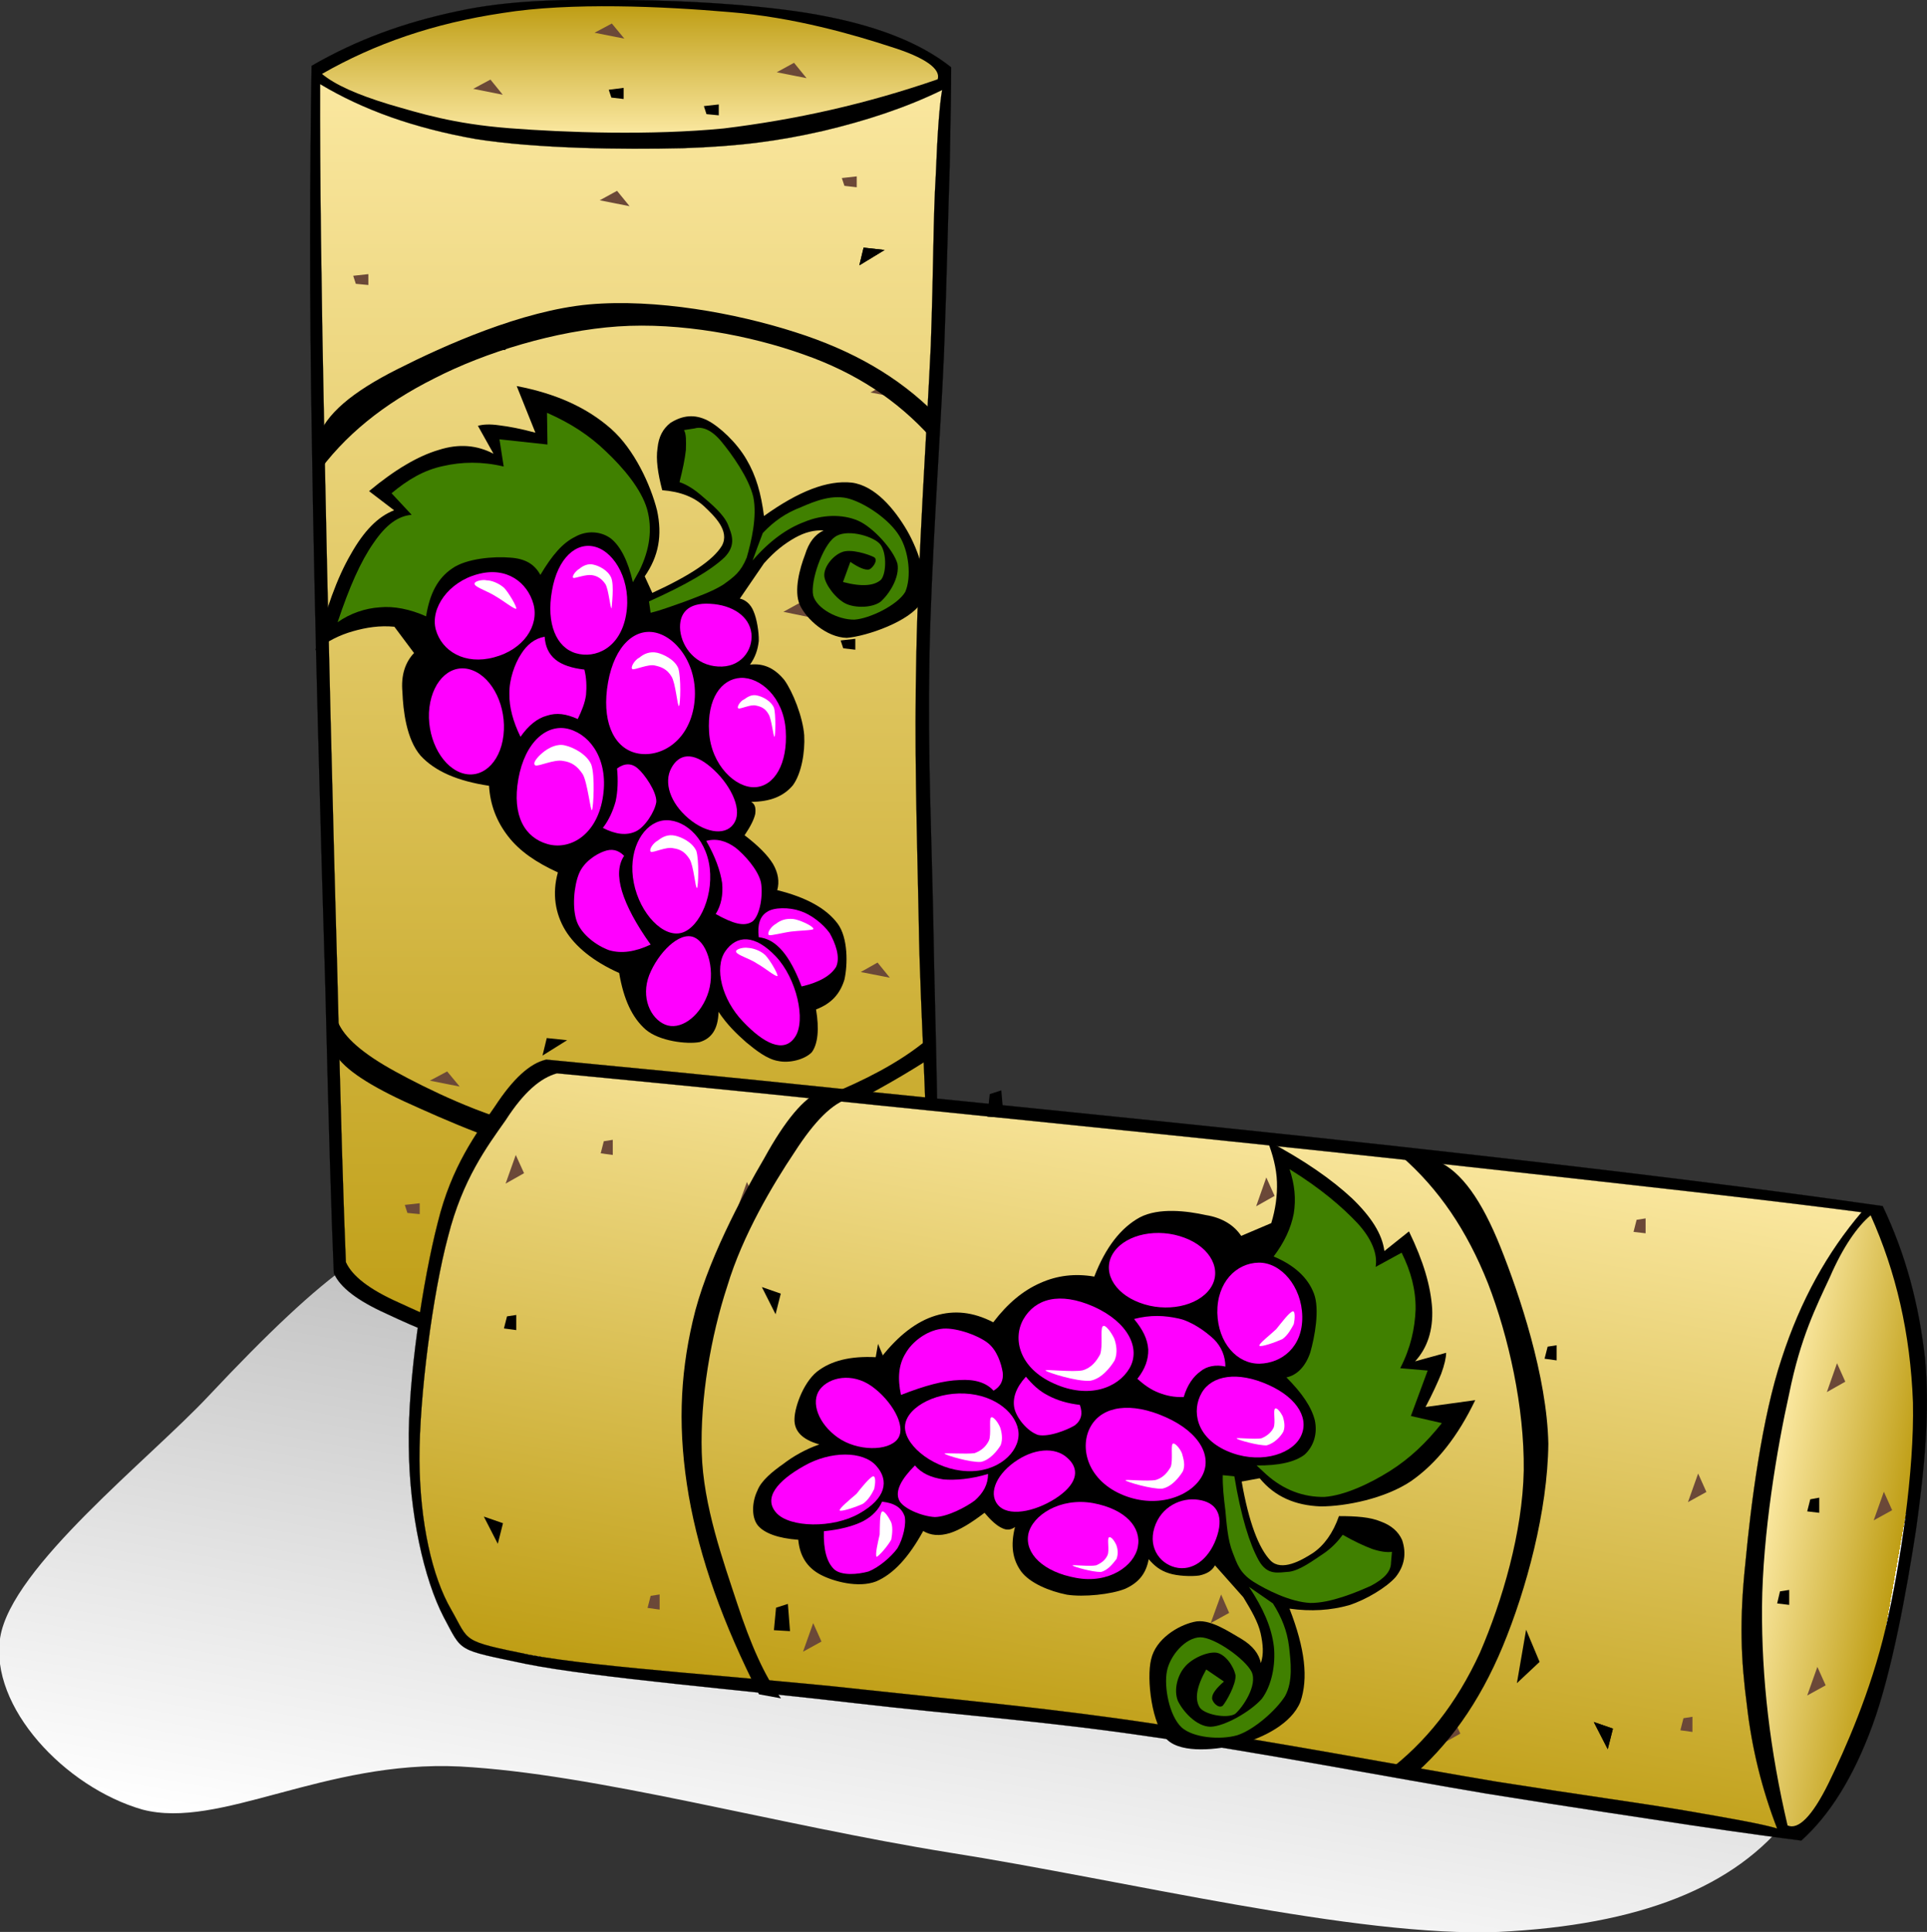 <?xml version="1.0" encoding="utf-8"?>
<!-- Generator: Adobe Illustrator 10.0, SVG Export Plug-In . SVG Version: 3.0.0 Build 77)  --><svg enable-background="new 0 0 476.119 477.244" height="477.244" i:pageBounds="0 792 612 0" i:rulerOrigin="0 0" i:viewOrigin="42 660.3574" overflow="visible" space="preserve" viewBox="0 0 476.119 477.244" width="476.119" xmlns="http://www.w3.org/2000/svg" xmlns:a="http://ns.adobe.com/AdobeSVGViewerExtensions/3.0/" xmlns:graph="http://ns.adobe.com/Graphs/1.0/" xmlns:i="http://ns.adobe.com/AdobeIllustrator/10.0/" xmlns:x="http://ns.adobe.com/Extensibility/1.0/" xmlns:xlink="http://www.w3.org/1999/xlink">
  <rect x="0" y="0" width="476.119" height="477.244" fill="#333333" stroke="none"/>
  <g i:dimmedPercent="50" i:layer="yes" i:rgbTrio="#4F008000FFFF" id="Layer_1">
    <linearGradient gradientUnits="userSpaceOnUse" id="XMLID_1_" x1="238.024" x2="212.048" y1="330.882" y2="478.203">
      <stop offset="0" style="stop-color:#FFFFFF"/>
      <stop offset="0" style="stop-color:#BFBFBF"/>
      <stop offset="1" style="stop-color:#FFFFFF"/>
      <a:midPointStop offset="0" style="stop-color:#FFFFFF"/>
      <a:midPointStop offset="0.5" style="stop-color:#FFFFFF"/>
      <a:midPointStop offset="0" style="stop-color:#BFBFBF"/>
      <a:midPointStop offset="0.5" style="stop-color:#BFBFBF"/>
      <a:midPointStop offset="1" style="stop-color:#FFFFFF"/>
    </linearGradient>
    <path clip-rule="evenodd" d="M86.687,312.147    c-9.179,6.372-20.579,17.188-35.136,32.679c-14.674,15.668-48.757,42.328-51.504,59.689c-2.69,17.13,16.018,37.008,35.135,42.501    c19.117,5.027,44.898-12.274,78.456-10.638c33.558,1.812,77.813,14.321,121.017,21.279c43.088,6.782,100.553,20.988,135.63,19.586    c34.728-1.696,58.405-10.933,71.968-28.591c-17.829-39.05-55.712-69.392-115.227-92.368    C267.044,333.366,188.352,318.868,86.687,312.147z" fill="url(#XMLID_1_)" fill-rule="evenodd" i:knockout="Off"/>
    <path clip-rule="evenodd" d="    M82.478,314.484c1.52,3.509,5.788,6.782,13.036,10.055c7.074,3.274,15.961,7.6,30.283,9.354    c14.499,1.578,39.288,1.987,55.657,0.116c16.018-2.163,32.388-7.133,40.748-12.391c8.125-5.323,7.658-3.918,9.003-19.237    c1.169-15.783-0.234-50.219-0.584-73.544c-0.468-23.56-1.403-42.034-0.995-65.77c0.41-23.912,2.749-55.656,3.625-76.059    c0.76-20.461,0.995-34.318,1.404-46.068c0.234-11.809,0.351-19.76,0.351-24.32c-7.074-5.613-16.954-9.763-30.341-12.453    c-13.563-2.806-34.201-4.033-49.518-4.15c-15.376-0.234-29.172-0.059-42.092,2.748C99.783,5.572,88.207,9.781,76.982,16.27    c-0.41,25.314-0.585,56.299,0.117,94.533c0.526,38.352,2.222,98.158,3.274,132.708C81.191,277.654,81.893,300.862,82.478,314.484z    " fill-rule="evenodd" i:knockout="Off" stroke="#000000" stroke-miterlimit="10" stroke-width="0.036"/>
    <linearGradient gradientUnits="userSpaceOnUse" id="XMLID_2_" x1="155.935" x2="155.935" y1="332.49" y2="20.772">
      <stop offset="0" style="stop-color:#FFFFFF"/>
      <stop offset="0" style="stop-color:#BF9E15"/>
      <stop offset="1" style="stop-color:#FAE79F"/>
      <a:midPointStop offset="0" style="stop-color:#FFFFFF"/>
      <a:midPointStop offset="0.5" style="stop-color:#FFFFFF"/>
      <a:midPointStop offset="0" style="stop-color:#BF9E15"/>
      <a:midPointStop offset="0.5" style="stop-color:#BF9E15"/>
      <a:midPointStop offset="1" style="stop-color:#FAE79F"/>
    </linearGradient>
    <path clip-rule="evenodd" d="    M85.459,311.795c1.521,3.392,5.729,6.725,13.096,9.998c7.074,3.216,15.96,7.717,30.283,9.41    c14.382,1.523,40.223,1.872,55.656,0.118c15.258-1.93,28.121-6.255,35.662-11.166c7.425-5.144,7.308-2.98,8.653-18.532    c1.11-15.902-1.521-50.862-1.813-74.421c-0.467-23.443-1.11-42.21-0.584-65.77c0.467-24.086,2.631-56.065,3.566-76.06    c0.701-19.877,0.584-31.452,1.228-41.975c0.409-10.523,0.936-17.655,1.579-21.164c-9.003,4.385-18.825,7.601-29.465,10.114    c-10.757,2.456-20.462,3.8-34.727,4.267c-14.615,0.352-36.012,0.118-51.096-2.279c-15.141-2.689-27.652-7.132-38.409-13.563    c-0.058,21.807,0.292,50.395,1.052,87.343c0.702,37.123,2.222,98.273,3.215,132.708C84.173,274.965,84.875,298.173,85.459,311.795    z" fill="url(#XMLID_2_)" fill-rule="evenodd" i:knockout="Off" stroke="#000000" stroke-miterlimit="10" stroke-width="0.036"/>
    <path clip-rule="evenodd" d="M106.739,318.577l7.367,1.462l-3.099-3.743    L106.739,318.577z" fill="#6B4838" fill-rule="evenodd" i:knockout="Off"/>
    <path clip-rule="evenodd" d="M106.213,266.956l7.366,1.459l-3.099-3.739    L106.213,266.956z" fill="#6B4838" fill-rule="evenodd" i:knockout="Off"/>
    <path clip-rule="evenodd" d="M92.708,152.779l7.132,1.461l-2.981-3.8    L92.708,152.779z" fill="#6B4838" fill-rule="evenodd" i:knockout="Off"/>
    <path clip-rule="evenodd" d="M148.188,49.477l7.367,1.461l-3.099-3.8    L148.188,49.477z" fill="#6B4838" fill-rule="evenodd" i:knockout="Off"/>
    <path clip-rule="evenodd" d="M212.322,65.554l6.255-3.8l-5.203-0.584L212.322,65.554z" fill-rule="evenodd" i:knockout="Off"/>
    <path clip-rule="evenodd" d="M208.58,137.93l7.133,1.461l-2.982-3.8    L208.58,137.93z" fill="#6B4838" fill-rule="evenodd" i:knockout="Off"/>
    <path clip-rule="evenodd" d="M212.672,240.121l7.191,1.404l-3.04-3.743    L212.672,240.121z" fill="#6B4838" fill-rule="evenodd" i:knockout="Off"/>
    <path clip-rule="evenodd" d="M193.555,151.142l7.133,1.462l-2.981-3.742    L193.555,151.142z" fill="#6B4838" fill-rule="evenodd" i:knockout="Off"/>
    <path clip-rule="evenodd" d="M215.069,96.948l7.367,1.461l-3.099-3.799    L215.069,96.948z" fill="#6B4838" fill-rule="evenodd" i:knockout="Off"/>
    <path clip-rule="evenodd" d="M210.626,276.658l3.098,0.353l-0.058-2.689    l-3.683,0.409L210.626,276.658z" fill="#6B4838" fill-rule="evenodd" i:knockout="Off"/>
    <path clip-rule="evenodd" d="M208.346,160.146l2.981,0.35v-2.688l-3.625,0.409    L208.346,160.146z" fill-rule="evenodd" i:knockout="Off"/>
    <path clip-rule="evenodd" d="M100.659,299.635l3.04,0.292v-2.689    l-3.683,0.409L100.659,299.635z" fill="#6B4838" fill-rule="evenodd" i:knockout="Off"/>
    <path clip-rule="evenodd" d="M146.61,316.004l3.041,0.353v-2.69l-3.684,0.409    L146.61,316.004z" fill-rule="evenodd" i:knockout="Off"/>
    <path clip-rule="evenodd" d="M87.915,70.114l3.098,0.292v-2.688    l-3.741,0.409l0.644,1.986V70.114z" fill="#6B4838" fill-rule="evenodd" i:knockout="Off"/>
    <path clip-rule="evenodd" d="M208.639,45.91l3.04,0.351v-2.689l-3.683,0.409    L208.639,45.91z" fill="#6B4838" fill-rule="evenodd" i:knockout="Off"/>
    <linearGradient gradientUnits="userSpaceOnUse" id="XMLID_3_" x1="155.614" x2="155.614" y1="1.56" y2="32.763">
      <stop offset="0" style="stop-color:#FFFFFF"/>
      <stop offset="0" style="stop-color:#BF9E15"/>
      <stop offset="1" style="stop-color:#FAE79F"/>
      <a:midPointStop offset="0" style="stop-color:#FFFFFF"/>
      <a:midPointStop offset="0.5" style="stop-color:#FFFFFF"/>
      <a:midPointStop offset="0" style="stop-color:#BF9E15"/>
      <a:midPointStop offset="0.5" style="stop-color:#BF9E15"/>
      <a:midPointStop offset="1" style="stop-color:#FAE79F"/>
    </linearGradient>
    <path clip-rule="evenodd" d="M79.555,18.26    c3.273,2.719,8.769,5.135,16.486,7.491c7.717,2.234,15.843,4.831,29.756,5.918c13.856,1.087,35.136,1.812,53.026,0.061    c17.772-2.174,35.019-5.979,52.85-12.141c0.818-2.536-3.04-5.375-11.575-8.032c-8.887-2.899-23.853-7.309-39.93-8.578    c-16.135-1.389-39.229-2.477-56.007,0.242C107.148,5.758,92.65,10.771,79.555,18.26z" fill="url(#XMLID_3_)" fill-rule="evenodd" i:knockout="Off"/>
    <path clip-rule="evenodd" d="M116.912,21.941l7.307,1.461l-3.04-3.741    L116.912,21.941z" fill="#6B4838" fill-rule="evenodd" i:knockout="Off"/>
    <path clip-rule="evenodd" d="M146.902,8.085l7.366,1.461l-3.098-3.741    L146.902,8.085z" fill="#6B4838" fill-rule="evenodd" i:knockout="Off"/>
    <path clip-rule="evenodd" d="M191.918,17.849l7.367,1.461l-3.099-3.799    L191.918,17.849z" fill="#6B4838" fill-rule="evenodd" i:knockout="Off"/>
    <path clip-rule="evenodd" d="M125.447,148.628l7.191,1.461l-3.04-3.799    L125.447,148.628z" fill="#6B4838" fill-rule="evenodd" i:knockout="Off"/>
    <path clip-rule="evenodd" d="M180.226,219.542l7.133,1.461l-2.981-3.741    L180.226,219.542z" fill="#6B4838" fill-rule="evenodd" i:knockout="Off"/>
    <path clip-rule="evenodd" d="M212.322,65.554l6.255-3.8l-5.203-0.584L212.322,65.554z" fill-rule="evenodd" i:knockout="Off"/>
    <path clip-rule="evenodd" d="M134.041,260.758l6.08-3.8l-5.028-0.526L134.041,260.758z" fill-rule="evenodd" i:knockout="Off"/>
    <path clip-rule="evenodd" d="M196.362,315.539l6.197-3.801l-5.145-0.587L196.362,315.539z" fill-rule="evenodd" i:knockout="Off"/>
    <path clip-rule="evenodd" d="M121.764,86.191l3.099,0.292v-2.689l-3.742,0.41    L121.764,86.191z" fill-rule="evenodd" i:knockout="Off"/>
    <path clip-rule="evenodd" d="M174.555,28.196l3.04,0.293V25.8l-3.682,0.409L174.555,28.196z    " fill-rule="evenodd" i:knockout="Off"/>
    <path clip-rule="evenodd" d="M151.054,24.104l3.04,0.35v-2.747l-3.683,0.467L151.054,24.104    z" fill-rule="evenodd" i:knockout="Off"/>
    <path clip-rule="evenodd" d="M203.494,131.031c-2.164,1.052-3.625,2.865-4.619,6.08    c-1.169,3.04-2.865,8.828-1.228,12.394c1.637,3.449,6.548,7.951,11.575,8.068c5.028-0.41,15.727-4.15,18.358-8.711    c2.397-4.443-0.643-12.92-3.45-17.772c-3.04-5.203-7.834-11.108-13.68-11.868c-6.021-0.643-13.096,2.104-21.689,8.244    c-0.702-5.496-1.93-9.939-4.326-13.973c-2.397-4.151-6.665-8.126-9.646-9.647c-3.157-1.578-6.139-1.287-9.179,0.644    c-1.812,1.462-2.864,3.333-3.156,6.255c-0.41,2.689,0.058,6.138,1.168,10.348c4.502,0.351,7.893,1.695,10.406,4.034    c2.456,2.339,6.372,6.022,4.327,9.704c-2.163,3.567-7.893,7.366-17.188,11.634l-1.871-4.092    c3.449-4.969,4.384-10.114,3.039-16.311c-1.577-6.256-5.611-15.083-11.399-20.169c-5.846-5.145-13.447-8.653-23.268-10.523    l4.618,11.517c-3.683-0.993-6.49-1.52-8.886-1.812c-2.397-0.352-4.092-0.234-5.32,0.117l3.858,6.898    c-4.034-2.105-8.477-2.573-13.563-0.936c-5.145,1.521-10.874,4.911-17.188,10.172l6.197,4.735    c-3.976,1.52-7.483,5.087-10.757,10.933c-3.391,5.846-6.08,13.446-8.711,23.677c2.865-2.223,5.963-3.8,9.296-4.735    c3.274-0.936,6.606-1.461,10.23-1.111l4.853,6.489c-2.104,2.222-3.274,5.378-2.865,9.705c0.175,4.326,0.936,11.575,4.501,15.667    c3.567,3.858,9.121,6.255,16.896,7.425c0.292,4.735,1.871,8.828,4.735,12.511c2.806,3.625,6.898,6.431,12.277,8.887    c-1.461,5.261-0.644,10.172,1.813,14.265c2.455,4.034,6.898,7.717,13.329,10.581c1.111,6.546,3.215,11.05,6.548,13.972    c3.333,2.868,10.172,3.686,13.33,3.099c2.923-0.875,4.56-3.156,4.677-7.482c2.045,3.099,4.326,5.319,6.84,7.542    c2.339,1.928,5.203,4.208,7.951,4.618c2.689,0.583,6.489-0.352,8.244-2.163c1.52-2.046,1.871-5.789,1.052-10.581    c3.858-1.462,5.963-3.917,7.015-7.368c0.818-3.624,0.936-10.347-1.695-13.855c-2.806-3.741-7.775-6.489-14.908-8.242    c0.585-2.105,0.234-4.269-1.052-6.489c-1.403-2.281-3.741-4.561-7.015-7.074c1.461-2.163,2.338-3.917,2.631-5.262    c0.175-1.402,0-2.397-0.995-2.982c4.735-0.058,7.951-1.345,10.289-4.092c2.105-2.864,3.04-8.125,2.806-12.394    c-0.35-4.501-2.806-10.699-4.911-13.622c-2.338-2.864-5.085-4.209-8.477-3.8c1.287-1.813,1.93-3.683,2.163-5.846    c0.058-2.28-0.526-5.613-1.287-7.308c-0.701-1.813-2.045-2.865-3.39-3.156l5.963-8.712c2.689-3.04,5.086-4.852,7.658-6.313    C198.934,131.44,201.214,130.915,203.494,131.031z" fill-rule="evenodd" i:knockout="Off"/>
    <path clip-rule="evenodd" d="M118.023,141.847    c-7.25,1.93-11.751,8.419-10.348,13.68c1.461,5.32,7.19,8.828,14.44,6.84c7.25-1.929,11.107-7.775,9.704-13.095    C130.358,143.951,125.271,139.859,118.023,141.847z" fill="#FF00FF" fill-rule="evenodd" i:knockout="Off"/>
    <path clip-rule="evenodd" d="M116.737,165.582    c-5.028-1.93-9.763,2.163-10.641,9.179c-0.818,6.956,2.631,14.147,7.658,16.077c5.028,1.929,9.822-2.164,10.641-9.179    C125.213,174.702,121.822,167.511,116.737,165.582z" fill="#FF00FF" fill-rule="evenodd" i:knockout="Off"/>
    <path clip-rule="evenodd" d="M136.38,145.939    c-1.461,8.185,1.11,14.03,5.905,15.434c4.793,1.402,10.932-1.228,12.393-9.412s-2.688-15.435-7.482-16.837    C142.46,133.72,137.783,137.754,136.38,145.939z" fill="#FF00FF" fill-rule="evenodd" i:knockout="Off"/>
    <path clip-rule="evenodd" d="M150.235,168.563    c-1.638,9.237,1.169,15.785,6.547,17.364c5.438,1.578,12.92-1.929,14.616-11.166c1.638-9.237-3.507-16.779-8.944-18.358    C157.075,154.825,151.872,159.326,150.235,168.563z" fill="#FF00FF" fill-rule="evenodd" i:knockout="Off"/>
    <path clip-rule="evenodd" d="M128.078,192.416    c-1.637,9.238,1.696,14.499,7.133,16.078c5.378,1.578,12.043-1.93,13.68-11.167s-2.748-15.61-8.185-17.188    C135.269,178.561,129.715,183.179,128.078,192.416z" fill="#FF00FF" fill-rule="evenodd" i:knockout="Off"/>
    <path clip-rule="evenodd" d="M156.607,218.14    c1.52,7.599,7.308,13.621,11.868,12.277c4.501-1.344,8.185-9.763,6.665-17.364c-1.579-7.6-7.717-11.517-12.219-10.172    S155.087,210.539,156.607,218.14z" fill="#FF00FF" fill-rule="evenodd" i:knockout="Off"/>
    <path clip-rule="evenodd" d="M160.407,240.881    c-2.104,5.497,0.292,10.698,3.917,12.218c3.624,1.522,8.302-1.694,10.406-7.13c2.163-5.497,0.35-12.921-3.274-14.441    C167.832,230.007,162.57,235.444,160.407,240.881z" fill="#FF00FF" fill-rule="evenodd" i:knockout="Off"/>
    <path clip-rule="evenodd" d="M183.559,252.341    c5.145,5.437,10.114,7.948,12.861,3.856c2.807-4.092,0.409-14.498-4.735-19.935c-5.203-5.496-9.705-5.32-12.511-1.228    C176.426,239.127,178.355,246.901,183.559,252.341z" fill="#FF00FF" fill-rule="evenodd" i:knockout="Off"/>
    <path clip-rule="evenodd" d="M175.199,180.841    c0.525,8.243,6.606,13.855,11.341,13.622c4.794-0.234,8.126-5.788,7.6-14.032c-0.526-8.242-6.373-13.212-11.166-12.978    C178.18,167.745,174.672,172.598,175.199,180.841z" fill="#FF00FF" fill-rule="evenodd" i:knockout="Off"/>
    <path clip-rule="evenodd" d="M177.42,164.647    c5.496,0.35,8.652-3.917,8.244-8.127c-0.468-4.268-4.677-7.074-10.173-7.366c-5.554-0.352-7.833,2.397-7.424,6.606    C168.534,159.969,171.924,164.354,177.42,164.647z" fill="#FF00FF" fill-rule="evenodd" i:knockout="Off"/>
    <path clip-rule="evenodd" d="M170.112,202.18    c4.502,3.799,9.646,4.384,11.459,0.818c1.871-3.507-1.461-9.705-5.963-13.505c-4.501-3.858-7.893-3.274-9.763,0.293    C163.974,193.292,165.552,198.321,170.112,202.18z" fill="#FF00FF" fill-rule="evenodd" i:knockout="Off"/>
    <path clip-rule="evenodd" d="M174.497,207.733    c2.514-0.702,4.911,0,7.19,1.637c2.164,1.695,5.555,5.378,6.314,8.536c0.584,3.098-0.175,8.125-2.046,9.705    c-2.046,1.402-4.794,0.584-9.12-1.813c1.345-2.164,1.871-4.735,1.579-7.717C177.946,215.041,176.719,211.591,174.497,207.733z" fill="#FF00FF" fill-rule="evenodd" i:knockout="Off"/>
    <path clip-rule="evenodd" d="M187.476,231.527    c-0.41-3.098,0.351-5.261,2.046-6.255c1.637-1.169,5.495-1.169,8.185-0.234c2.572,0.818,5.612,3.098,7.307,5.495    c1.345,2.397,2.689,5.846,1.578,8.301c-1.285,2.104-3.975,3.801-8.535,4.854c-1.461-3.859-3.04-6.783-4.735-8.77    C191.509,232.813,189.638,231.761,187.476,231.527z" fill="#FF00FF" fill-rule="evenodd" i:knockout="Off"/>
    <path clip-rule="evenodd" d="M154.21,211.417    c-1.461,2.163-1.637,5.085-0.526,8.769c1.111,3.625,3.391,8.01,7.074,13.154c-3.859,1.813-7.191,2.28-10.231,1.404    c-3.098-1.111-6.723-3.801-7.951-6.958c-1.287-3.391-0.76-8.944,0.467-11.927c1.169-2.923,4.21-4.852,6.197-5.554    C151.112,209.604,152.69,209.896,154.21,211.417z" fill="#FF00FF" fill-rule="evenodd" i:knockout="Off"/>
    <path clip-rule="evenodd" d="M148.949,204.518    c3.215,1.636,5.847,1.929,8.126,0.877c2.28-1.052,4.736-4.911,5.086-7.308c0.117-2.572-3.04-6.957-4.501-8.185    c-1.578-1.461-3.391-1.402-5.204-0.058c0.293,2.865,0.176,5.729-0.35,8.126C151.463,200.309,150.411,202.647,148.949,204.518z" fill="#FF00FF" fill-rule="evenodd" i:knockout="Off"/>
    <path clip-rule="evenodd" d="M144.389,165.406    c-3.099-0.35-5.554-1.168-7.132-2.455c-1.695-1.404-2.514-3.216-2.689-5.671c-2.514,0.468-4.385,1.988-5.846,4.327    c-1.521,2.338-2.924,6.197-2.865,9.763c-0.059,3.333,0.936,6.958,2.748,10.641c1.929-2.748,4.092-4.561,6.489-5.204    c2.456-0.818,4.794-0.468,7.659,0.818c0.994-2.104,1.753-3.858,2.045-5.963C144.974,169.615,144.916,167.453,144.389,165.406z" fill="#FF00FF" fill-rule="evenodd" i:knockout="Off"/>
    <path clip-rule="evenodd" d="M171.632,105.833l-2.631,0.409    c0.585,1.053,0.526,2.69,0.468,4.911c-0.234,2.163-0.76,4.735-1.578,7.951c1.929,0.643,3.8,1.871,5.845,3.683    c1.988,1.695,5.087,4.267,6.139,6.84c0.877,2.28,2.163,4.969-0.877,8.067c-3.333,3.157-9.471,6.782-18.649,10.874l0.409,2.806    c2.455-0.584,5.203-1.637,8.242-2.689c3.04-1.169,6.958-2.514,9.705-4.268c2.689-1.929,4.326-3.099,5.788-6.665    c1.111-3.858,2.631-10.114,1.637-14.967c-1.111-4.793-5.496-10.815-7.775-13.562C176.017,106.301,173.562,105.249,171.632,105.833    z" fill="#408000" fill-rule="evenodd" i:knockout="Off"/>
    <path clip-rule="evenodd" d="M188.469,131.674    c2.748-2.923,5.729-4.97,9.412-6.373c3.449-1.52,8.01-3.333,12.102-2.046c4.034,1.228,9.763,5.086,12.219,9.121    c2.397,3.8,3.04,10.23,1.461,13.855c-1.93,3.274-8.828,6.606-12.569,6.84c-4.035,0.058-9.296-2.689-10.173-5.963    c-0.76-3.507,2.339-12.277,5.261-14.381c2.69-2.164,9.004-0.468,11.05,1.461c1.871,1.754,1.871,7.308,0.468,9.004    c-1.579,1.461-4.561,1.871-9.413,0.585l1.812-4.97c2.047,1.402,3.683,2.104,4.676,1.871c0.82-0.351,2.339-2.339,1.17-3.04    c-1.345-0.701-5.788-2.164-7.951-1.228c-2.163,0.818-4.501,3.625-4.327,5.905c0.175,2.046,2.865,5.67,5.379,6.84    c2.28,1.052,6.314,1.052,8.477-0.468c2.164-1.87,4.852-6.08,4.209-9.471c-0.993-3.391-5.963-8.944-9.705-10.582    c-3.917-1.695-8.944-1.521-13.271,0.292c-4.385,1.636-8.653,4.735-12.803,9.529C186.774,136.234,187.592,133.954,188.469,131.674z    " fill="#408000" fill-rule="evenodd" i:knockout="Off"/>
    <path clip-rule="evenodd" d="M157.952,141.028    c2.631-5.321,3.274-10.406,1.929-15.259c-1.461-5.027-5.963-10.289-10.114-14.206c-4.209-4.092-9.002-7.133-14.615-9.588    l0.117,7.834l-11.867-1.286l1.052,6.723c-5.437-1.286-10.348-1.169-14.967-0.117c-4.735,0.993-8.769,3.391-12.744,6.723    l4.968,5.32c-3.332,0.293-6.313,2.397-9.412,6.957c-3.157,4.501-5.963,10.815-8.885,19.584c3.157-2.221,6.84-3.448,10.406-3.683    c3.507-0.351,7.542,0.468,11.459,2.221c0.876-5.554,2.865-9.413,6.431-11.809c3.507-2.514,10.464-3.04,14.323-2.689    c3.683,0.234,6.021,1.578,7.483,4.268c2.923-4.911,5.496-7.893,8.594-9.412c2.865-1.638,6.431-1.404,8.886,0.467    c2.281,1.871,4.151,5.379,5.379,10.757C156.9,142.899,157.426,141.963,157.952,141.028z" fill="#408000" fill-rule="evenodd" i:knockout="Off"/>
    <path clip-rule="evenodd" d="M143.161,140.502    c0.818-0.702,2.164-1.403,3.566-0.994c1.287,0.292,3.449,1.344,4.268,3.157c0.819,1.813,0.118,7.132,0.118,7.601    c-0.351,0.058-0.702-4.561-1.52-5.964c-0.995-1.461-2.104-2.045-3.333-2.221c-1.462-0.234-4.034,0.759-4.561,0.701    C141.115,142.49,142.285,140.97,143.161,140.502z" fill="#FFFFFF" fill-rule="evenodd" i:knockout="Off"/>
    <path clip-rule="evenodd" d="M158.011,162.425    c1.052-0.877,2.514-1.579,4.384-1.17c1.461,0.352,4.327,1.637,5.204,3.86c0.702,2.279,0.526,8.769,0.175,9.294    c-0.409,0.234-0.818-5.67-1.871-7.308c-1.111-1.812-2.456-2.338-4.034-2.688c-1.637-0.468-5.087,1.169-5.612,0.877    C155.672,164.939,156.782,163.009,158.011,162.425z" fill="#FFFFFF" fill-rule="evenodd" i:knockout="Off"/>
    <path clip-rule="evenodd" d="M183.851,172.772    c0.819-0.584,1.929-1.344,3.333-0.936c1.111,0.234,3.274,1.228,4.034,2.982c0.526,1.579,0.35,6.84,0.175,7.191    c-0.351,0.116-0.701-4.385-1.52-5.613c-0.818-1.461-1.929-1.871-3.098-2.104c-1.286-0.352-3.858,0.935-4.326,0.702    C181.921,174.761,182.916,173.124,183.851,172.772z" fill="#FFFFFF" fill-rule="evenodd" i:knockout="Off"/>
    <path clip-rule="evenodd" d="M134.45,185.634    c1.169-0.877,3.215-2.045,5.262-1.461c1.813,0.409,5.204,2.046,6.372,4.677c0.994,2.748,0.526,10.641,0.176,11.283    c-0.351,0.351-1.111-6.898-2.28-8.886c-1.403-2.104-2.806-2.981-4.853-3.274c-2.163-0.468-6.021,1.403-6.84,1.11    C131.293,188.5,133.281,186.512,134.45,185.634z" fill="#FFFFFF" fill-rule="evenodd" i:knockout="Off"/>
    <path clip-rule="evenodd" d="M162.57,207.616    c1.111-0.877,2.456-1.579,4.269-1.169c1.519,0.352,4.15,1.52,5.202,3.742c0.702,2.221,0.526,8.653,0.175,9.179    c-0.409,0.175-0.818-5.613-1.871-7.191c-1.168-1.812-2.338-2.396-3.975-2.63c-1.695-0.468-4.969,1.168-5.554,0.876    C160.232,209.955,161.343,208.26,162.57,207.616z" fill="#FFFFFF" fill-rule="evenodd" i:knockout="Off"/>
    <path clip-rule="evenodd" d="M191.744,228.195    c1.11-0.877,2.455-1.345,4.267-1.169c1.521,0.176,4.97,1.754,4.97,2.456c0,0.351-3.858,0.409-5.496,0.643    c-1.871,0.234-4.911,1.052-5.495,0.877C189.404,230.533,190.515,228.838,191.744,228.195z" fill="#FFFFFF" fill-rule="evenodd" i:knockout="Off"/>
    <path clip-rule="evenodd" d="M184.845,234.158    c1.111,0.059,2.981,0.585,4.268,1.813c1.111,1.169,3.157,4.619,2.981,5.146c-0.526,0.174-3.156-2.047-4.969-3.041    c-1.754-1.227-4.911-2.104-5.203-2.865C181.454,234.567,183.559,233.924,184.845,234.158z" fill="#FFFFFF" fill-rule="evenodd" i:knockout="Off"/>
    <path clip-rule="evenodd" d="M120.303,143.367c1.111,0,2.981,0.7,4.268,1.87    c1.111,1.169,3.157,4.618,2.981,5.146c-0.468,0.175-3.273-2.046-5.027-3.041c-1.754-1.168-4.911-2.222-5.203-2.922    C116.794,143.658,119.075,143.074,120.303,143.367z" fill="#FFFFFF" fill-rule="evenodd" i:knockout="Off"/>
    <path clip-rule="evenodd" d="M78.386,108.523c2.046-6.197,8.594-11.693,19.877-17.363    c11.341-5.729,30.633-14.44,47.294-15.96c16.487-1.461,36.306,2.164,50.862,6.84c14.382,4.56,25.607,11.107,34.61,20.11    l-1.052,5.905c-8.244-9.179-18.591-16.019-31.511-20.521c-13.096-4.677-30.458-7.951-45.776-6.899    c-15.375,1.053-32.796,6.373-45.307,12.803c-12.511,6.256-22.333,14.089-29.465,24.204    C78.035,114.603,78.21,111.563,78.386,108.523z" fill-rule="evenodd" i:knockout="Off"/>
    <path clip-rule="evenodd" d="M83.471,252.397c1.579,3.917,6.256,7.952,14.265,12.335    c7.893,4.327,21.105,10.758,33.558,13.679c12.394,2.633,27.77,4.152,40.69,2.75c12.686-1.637,25.898-7.777,35.603-11.868    c9.646-4.152,16.72-8.418,21.865-12.805l-0.468,5.497c-16.252,10.29-31.452,17.363-46.301,21.454    c-14.967,3.86-28.354,4.622-42.209,2.75c-14.148-2.046-30.868-9.705-40.689-14.149c-9.646-4.501-15.492-8.535-17.305-12.334    C82.77,257.308,83.121,254.853,83.471,252.397z" fill-rule="evenodd" i:knockout="Off"/>
    <path clip-rule="evenodd" d="    M134.977,261.751c-4.092,0.936-8.244,4.796-12.686,11.577c-4.561,6.664-10.698,14.673-14.147,28.762    c-3.625,14.149-7.425,38.702-7.133,55.188c0.117,16.486,3.741,32.796,8.594,42.152c4.735,8.827,3.04,7.949,20.169,11.574    c17.071,3.451,55.305,6.607,81.321,9.706c25.723,2.981,46.535,4.384,72.784,8.243c26.25,3.739,60.859,10.346,83.541,14.146    c22.51,3.625,37.476,5.788,50.746,7.834c12.979,1.928,21.866,3.099,26.893,3.742c6.955-6.255,12.805-15.493,17.54-28.355    c4.792-13.036,8.476-33.266,10.815-48.521c2.104-15.202,3.447-28.938,2.221-42.153c-1.52-13.505-4.793-25.78-10.464-37.705    c-28.121-4.034-62.205-8.304-104.471-13.039c-42.563-4.853-108.916-11.457-146.976-15.316    C175.783,265.611,150.06,263.213,134.977,261.751z" fill-rule="evenodd" i:knockout="Off" stroke="#000000" stroke-miterlimit="10" stroke-width="0.036"/>
    <linearGradient gradientUnits="userSpaceOnUse" id="XMLID_4_" x1="265.135" x2="293.753" y1="432.457" y2="270.153">
      <stop offset="0" style="stop-color:#FFFFFF"/>
      <stop offset="0" style="stop-color:#BF9E15"/>
      <stop offset="1" style="stop-color:#FAE79F"/>
      <a:midPointStop offset="0" style="stop-color:#FFFFFF"/>
      <a:midPointStop offset="0.5" style="stop-color:#FFFFFF"/>
      <a:midPointStop offset="0" style="stop-color:#BF9E15"/>
      <a:midPointStop offset="0.5" style="stop-color:#BF9E15"/>
      <a:midPointStop offset="1" style="stop-color:#FAE79F"/>
    </linearGradient>
    <path clip-rule="evenodd" d="    M137.607,265.142c-4.092,1.11-8.243,4.678-12.686,11.577c-4.619,6.546-10.641,14.615-14.207,28.705    c-3.8,14.088-7.132,39.577-7.074,55.245c0.117,15.376,3.098,28.821,7.834,36.947c4.619,8.069,2.222,7.66,19.409,11.169    c17.247,3.272,56.065,5.611,82.431,8.592c25.782,2.807,46.652,4.618,72.784,8.596c26.249,3.8,61.561,10.464,83.601,14.146    c21.515,3.392,34.668,5.146,46.244,7.076c11.517,1.986,19.234,3.331,23.151,4.501c-3.682-9.531-6.255-19.643-7.482-30.575    c-1.462-11.051-1.871-20.871-0.353-35.077c1.346-14.441,4.093-35.898,8.945-50.396c4.735-14.615,11.399-26.366,19.761-36.186    c-24.088-3.156-55.773-6.664-96.638-11.169c-41.157-4.618-109.033-11.456-147.032-15.316    C178.297,269.002,152.749,266.604,137.607,265.142z" fill="url(#XMLID_4_)" fill-rule="evenodd" i:knockout="Off" stroke="#000000" stroke-miterlimit="10" stroke-width="0.036"/>
    <path clip-rule="evenodd" d="M127.435,285.312l-2.514,7.076l4.56-2.572    L127.435,285.312z" fill="#6B4838" fill-rule="evenodd" i:knockout="Off"/>
    <path clip-rule="evenodd" d="M184.552,291.978l-2.572,7.131l4.56-2.572    L184.552,291.978z" fill="#6B4838" fill-rule="evenodd" i:knockout="Off"/>
    <path clip-rule="evenodd" d="M312.876,290.865l-2.513,7.133l4.559-2.572    L312.876,290.865z" fill="#6B4838" fill-rule="evenodd" i:knockout="Off"/>
    <path clip-rule="evenodd" d="M419.57,364.003l-2.515,7.073l4.56-2.516    L419.57,364.003z" fill="#6B4838" fill-rule="evenodd" i:knockout="Off"/>
    <path clip-rule="evenodd" d="M393.787,425.386l3.451,6.724l1.284-5.087L393.787,425.386z" fill-rule="evenodd" i:knockout="Off"/>
    <path clip-rule="evenodd" d="M314.395,411.005l-2.572,7.133l4.562-2.572    L314.395,411.005z" fill="#6B4838" fill-rule="evenodd" i:knockout="Off"/>
    <path clip-rule="evenodd" d="M200.921,400.95l-2.514,7.073l4.56-2.513    L200.921,400.95z" fill="#6B4838" fill-rule="evenodd" i:knockout="Off"/>
    <path clip-rule="evenodd" d="M301.711,393.878l-2.572,7.072l4.558-2.515    L301.711,393.878z" fill="#6B4838" fill-rule="evenodd" i:knockout="Off"/>
    <path clip-rule="evenodd" d="M358.768,423.692l-2.512,7.133l4.558-2.572    L358.768,423.692z" fill="#6B4838" fill-rule="evenodd" i:knockout="Off"/>
    <path clip-rule="evenodd" d="M160.759,394.227l-0.761,2.98l2.981,0.409    v-3.738L160.759,394.227z" fill="#6B4838" fill-rule="evenodd" i:knockout="Off"/>
    <path clip-rule="evenodd" d="M289.842,407.671l-0.761,2.985l2.981,0.349v-3.743    l-2.221,0.413V407.671z" fill-rule="evenodd" i:knockout="Off"/>
    <path clip-rule="evenodd" d="M149.183,281.921l-0.76,2.981l2.981,0.409    v-3.74L149.183,281.921z" fill="#6B4838" fill-rule="evenodd" i:knockout="Off"/>
    <path clip-rule="evenodd" d="M125.271,325.183l-0.76,2.982l3.041,0.409v-3.742    L125.271,325.183z" fill-rule="evenodd" i:knockout="Off"/>
    <path clip-rule="evenodd" d="M404.368,301.332l-0.758,2.981l2.981,0.349    v-3.683L404.368,301.332z" fill="#6B4838" fill-rule="evenodd" i:knockout="Off"/>
    <path clip-rule="evenodd" d="M415.944,424.45l-0.76,2.984l2.981,0.409    v-3.742L415.944,424.45z" fill="#6B4838" fill-rule="evenodd" i:knockout="Off"/>
    <linearGradient gradientUnits="userSpaceOnUse" id="XMLID_5_" x1="470.062" x2="436.931" y1="378.774" y2="372.932">
      <stop offset="0" style="stop-color:#FFFFFF"/>
      <stop offset="0" style="stop-color:#BF9E15"/>
      <stop offset="1" style="stop-color:#FAE79F"/>
      <a:midPointStop offset="0" style="stop-color:#FFFFFF"/>
      <a:midPointStop offset="0.5" style="stop-color:#FFFFFF"/>
      <a:midPointStop offset="0" style="stop-color:#BF9E15"/>
      <a:midPointStop offset="0.5" style="stop-color:#BF9E15"/>
      <a:midPointStop offset="1" style="stop-color:#FAE79F"/>
    </linearGradient>
    <path clip-rule="evenodd" d="M462.19,300.219    c-3.278,2.749-6.842,7.834-10.059,15.259c-3.447,7.425-7.247,14.907-10.055,28.766c-3.042,13.618-6.547,34.609-6.724,52.616    c-0.118,17.888,1.988,35.603,6.314,54.075c2.63,1.17,6.08-2.22,10.115-10.407c4.091-8.356,10.464-22.681,14.146-38.467    c3.625-15.843,7.073-38.585,6.724-55.598C472.009,329.335,468.444,314.133,462.19,300.219z" fill="url(#XMLID_5_)" fill-rule="evenodd" i:knockout="Off"/>
    <path clip-rule="evenodd" d="M453.887,336.757l-2.513,7.134l4.558-2.573    L453.887,336.757z" fill="#6B4838" fill-rule="evenodd" i:knockout="Off"/>
    <path clip-rule="evenodd" d="M465.463,368.503l-2.516,7.073l4.562-2.512    L465.463,368.503z" fill="#6B4838" fill-rule="evenodd" i:knockout="Off"/>
    <path clip-rule="evenodd" d="M449.032,411.767l-2.511,7.073l4.56-2.516    L449.032,411.767z" fill="#6B4838" fill-rule="evenodd" i:knockout="Off"/>
    <path clip-rule="evenodd" d="M216.94,331.965l-2.279,13.213l5.612-5.204L216.94,331.965z" fill-rule="evenodd" i:knockout="Off"/>
    <path clip-rule="evenodd" d="M377.069,402.587l-2.281,13.213l5.61-5.262L377.069,402.587z" fill-rule="evenodd" i:knockout="Off"/>
    <path clip-rule="evenodd" d="M191.744,397.15l-0.526,5.555l3.976,0.234l-0.527-6.725    L191.744,397.15z" fill-rule="evenodd" i:knockout="Off"/>
    <path clip-rule="evenodd" d="M244.534,270.286l-0.584,5.554l4.035,0.235l-0.587-6.724    L244.534,270.286z" fill-rule="evenodd" i:knockout="Off"/>
    <path clip-rule="evenodd" d="M313.228,324.832l-2.515,7.076l4.56-2.517    L313.228,324.832z" fill="#6B4838" fill-rule="evenodd" i:knockout="Off"/>
    <path clip-rule="evenodd" d="M227.814,370.724L225.3,377.8l4.56-2.515    L227.814,370.724z" fill="#6B4838" fill-rule="evenodd" i:knockout="Off"/>
    <path clip-rule="evenodd" d="M393.787,425.386l3.451,6.724l1.284-5.087L393.787,425.386z" fill-rule="evenodd" i:knockout="Off"/>
    <path clip-rule="evenodd" d="M188.235,317.934l3.391,6.724l1.286-5.088L188.235,317.934z" fill-rule="evenodd" i:knockout="Off"/>
    <path clip-rule="evenodd" d="M119.543,374.641l3.449,6.725l1.286-5.084L119.543,374.641z" fill-rule="evenodd" i:knockout="Off"/>
    <path clip-rule="evenodd" d="M382.388,332.666l-0.762,2.98l2.981,0.409v-3.738    L382.388,332.666z" fill-rule="evenodd" i:knockout="Off"/>
    <path clip-rule="evenodd" d="M439.797,393.116l-0.701,2.981l2.981,0.353v-3.687    L439.797,393.116z" fill-rule="evenodd" i:knockout="Off"/>
    <path clip-rule="evenodd" d="M447.279,370.374l-0.758,2.981l2.981,0.353v-3.743    L447.279,370.374z" fill-rule="evenodd" i:knockout="Off"/>
    <path clip-rule="evenodd" d="M311.53,410.831c-0.466-2.28-1.985-4.27-4.792-5.964    c-2.981-1.696-7.951-5.204-11.752-4.209c-3.917,0.876-9.471,4.209-10.58,9.294c-1.171,4.735,0.174,16.312,4.034,19.877    c3.682,3.391,12.335,2.455,18.063,0.996c5.615-1.579,12.569-4.971,14.79-10.407c1.989-5.787,1.171-13.096-2.686-23.036    c5.376,0.762,10.171,0.409,14.614-0.818c4.268-1.344,9.411-4.44,11.635-7.013c2.163-2.749,2.687-5.788,1.576-9.122    c-0.936-2.103-2.689-3.625-5.262-4.561c-2.629-1.11-6.08-1.342-10.346-1.342c-1.463,4.209-3.684,7.248-6.433,9.119    c-2.804,1.811-7.718,4.618-10.464,1.871c-2.925-3.042-5.38-9.472-7.134-19.528l4.444-0.818c3.742,4.561,8.77,6.724,15.084,6.959    c6.195,0,15.9-1.929,22.333-6.255c6.371-4.443,11.573-11.107,15.843-19.995l-12.277,1.693c1.696-3.213,2.98-6.019,3.86-8.183    c0.818-2.22,1.227-4.034,1.227-5.205l-7.659,2.105c3.038-3.333,4.443-7.658,4.209-12.979c-0.353-5.553-2.104-11.633-5.729-19.115    l-6.08,4.852c-0.525-4.208-3.272-8.478-8.009-13.038c-4.97-4.618-11.693-9.354-20.873-14.207    c1.288,3.334,2.224,6.725,2.342,10.175c0.116,3.331-0.353,6.722-1.405,10.172l-7.426,3.156c-1.751-2.629-4.675-4.501-8.767-5.145    c-4.504-0.992-11.517-1.928-16.313,0.584c-4.675,2.572-8.418,7.368-11.225,14.615c-4.735-0.818-9.179-0.292-13.328,1.58    c-4.27,1.871-8.069,5.026-11.634,9.706c-4.97-2.573-9.647-3.042-14.266-1.638c-4.618,1.402-9.178,4.853-13.445,10.347    c-6.548-0.527-11.518,0.469-15.142,2.981c-3.8,2.455-6.197,9.062-6.256,12.16c-0.117,3.039,1.93,5.145,6.139,6.315    c-3.449,1.227-6.431,2.921-8.945,4.853c-2.572,1.811-5.437,4.091-6.372,6.604c-1.228,2.515-1.579,6.314,0.059,8.479    c1.579,1.988,5.086,3.272,10.055,3.625c0.351,3.975,2.164,6.839,5.438,8.593c3.157,1.696,9.412,3.39,13.797,1.696    c4.268-1.814,8.067-5.963,11.633-12.452c1.872,1.11,3.976,1.285,6.548,0.526c2.456-0.761,5.321-2.516,8.595-5.027    c1.576,1.868,3.038,3.213,4.383,3.801c1.171,0.583,2.224,0.409,3.156-0.296c-1.167,4.621-0.583,8.068,1.523,10.994    c2.163,2.863,6.898,4.849,11.282,5.728c4.151,0.644,10.99-0.057,14.441-1.462c3.447-1.576,5.145-3.856,5.788-7.308    c1.401,1.637,2.804,2.807,5.084,3.508c1.989,0.644,5.437,0.817,7.425,0.526c1.872-0.409,3.156-1.171,3.86-2.516l7.013,7.895    c1.988,3.274,3.625,6.08,4.27,8.884C312.058,406.152,312.292,408.607,311.53,410.831z" fill-rule="evenodd" i:knockout="Off"/>
    <path clip-rule="evenodd" d="M321.764,325.24    c-0.118-7.481-5.32-13.445-10.816-13.327c-5.497,0.117-10.289,4.853-10.172,12.392c0.174,7.485,4.91,12.631,10.406,12.569    C316.675,336.757,321.88,332.783,321.764,325.24z" fill="#FF00FF" fill-rule="evenodd" i:knockout="Off"/>
    <path clip-rule="evenodd" d="M299.021,318.284    c3.038-4.383,0.234-10.055-6.315-12.509c-6.606-2.516-14.381-0.936-17.479,3.505c-3.099,4.444-0.234,10.057,6.314,12.513    C288.088,324.305,295.922,322.729,299.021,318.284z" fill="#FF00FF" fill-rule="evenodd" i:knockout="Off"/>
    <path clip-rule="evenodd" d="M313.345,342.079    c-7.6-3.391-13.914-2.338-16.43,1.985c-2.512,4.327-1.459,10.934,6.141,14.324c7.601,3.391,15.608,1.171,18.124-3.156    C323.691,350.906,320.945,345.47,313.345,342.079z" fill="#FF00FF" fill-rule="evenodd" i:knockout="Off"/>
    <path clip-rule="evenodd" d="M288.031,350.088    c-8.596-3.859-15.611-2.747-18.476,2.164c-2.864,4.853-1.228,12.979,7.368,16.835c8.535,3.8,17.07,0.704,19.934-4.209    C299.723,360.025,296.566,353.889,288.031,350.088z" fill="#FF00FF" fill-rule="evenodd" i:knockout="Off"/>
    <path clip-rule="evenodd" d="M270.257,322.786    c-8.593-3.8-14.499-1.872-17.362,3.042c-2.807,4.853-1.054,12.16,7.542,15.96c8.535,3.856,15.783,1.109,18.65-3.8    C281.891,333.135,278.791,326.646,270.257,322.786z" fill="#FF00FF" fill-rule="evenodd" i:knockout="Off"/>
    <path clip-rule="evenodd" d="M238.337,344.243    c-7.717-0.353-14.967,3.856-14.733,8.534c0.234,4.675,7.483,10.289,15.259,10.639c7.716,0.353,12.978-4.675,12.803-9.354    C251.432,349.387,246.113,344.592,238.337,344.243z" fill="#FF00FF" fill-rule="evenodd" i:knockout="Off"/>
    <path clip-rule="evenodd" d="M215.362,342.429    c-4.794-3.392-10.465-2.277-12.803,0.817c-2.338,3.16-0.351,8.479,4.443,11.869c4.793,3.392,12.452,3.451,14.791,0.352    C224.131,352.309,220.155,345.819,215.362,342.429z" fill="#FF00FF" fill-rule="evenodd" i:knockout="Off"/>
    <path clip-rule="evenodd" d="M198.642,362.132    c-6.548,3.682-10.114,7.891-6.841,11.576c3.274,3.683,13.973,3.914,20.521,0.175c6.547-3.683,7.483-8.127,4.151-11.809    C213.199,358.389,205.189,358.389,198.642,362.132z" fill="#FF00FF" fill-rule="evenodd" i:knockout="Off"/>
    <path clip-rule="evenodd" d="M270.082,371.311    c-8.183-1.462-15.082,3.038-16.018,7.717c-0.878,4.735,3.683,9.296,11.809,10.756c8.126,1.521,14.381-2.981,15.259-7.656    C282.068,377.391,278.208,372.83,270.082,371.311z" fill="#FF00FF" fill-rule="evenodd" i:knockout="Off"/>
    <path clip-rule="evenodd" d="M285.224,377.391    c-1.636,5.262,1.754,9.353,5.906,9.937c4.209,0.584,8.009-2.806,9.646-8.065c1.636-5.262-0.47-8.186-4.679-8.77    C291.888,369.849,286.86,372.129,285.224,377.391z" fill="#FF00FF" fill-rule="evenodd" i:knockout="Off"/>
    <path clip-rule="evenodd" d="M250.614,361.195    c-4.793,3.451-6.606,8.301-3.625,10.99c2.982,2.633,9.766,0.879,14.616-2.571c4.795-3.449,5.087-6.898,2.049-9.529    C260.668,357.396,255.409,357.748,250.614,361.195z" fill="#FF00FF" fill-rule="evenodd" i:knockout="Off"/>
    <path clip-rule="evenodd" d="M244.125,364.119    c0,2.573-1.167,4.677-3.273,6.548c-2.28,1.696-6.781,4.034-9.88,4.091c-3.274-0.175-8.125-2.22-8.886-4.326    c-0.877-2.163,0.527-4.967,3.976-8.418c1.696,1.989,3.976,2.982,7.074,3.451C236.058,365.696,239.799,365.404,244.125,364.119z" fill="#FF00FF" fill-rule="evenodd" i:knockout="Off"/>
    <path clip-rule="evenodd" d="M217.934,370.958    c3.157,0.353,4.794,1.52,5.554,3.509c0.526,1.871-0.351,5.671-1.754,8.008c-1.636,2.224-4.618,4.736-7.132,5.732    c-2.748,0.758-6.606,1.049-8.419-0.471c-1.87-1.693-2.748-4.853-2.63-9.47c3.975-0.41,7.191-1.229,9.647-2.456    C215.537,374.583,217.116,372.887,217.934,370.958z" fill="#FF00FF" fill-rule="evenodd" i:knockout="Off"/>
    <path clip-rule="evenodd" d="M245.469,343.541    c-1.754-1.987-4.618-2.867-8.359-2.633c-3.917,0.118-8.536,1.346-14.499,3.684c-0.877-4.149-0.584-7.482,1.11-10.229    c1.637-2.925,5.145-5.554,8.71-6.08c3.274-0.526,8.828,1.402,11.458,3.33c2.458,1.814,3.508,5.262,3.86,7.425    C247.984,340.97,247.223,342.545,245.469,343.541z" fill="#FF00FF" fill-rule="evenodd" i:knockout="Off"/>
    <path clip-rule="evenodd" d="M253.478,340.09    c-2.455,2.691-3.33,5.263-2.864,7.718c0.526,2.455,3.159,5.729,5.846,6.664c2.632,0.586,7.076-1.167,9.062-2.338    c1.696-1.284,2.045-2.981,1.287-5.084c-3.042-0.353-5.554-1.114-7.777-2.281C256.694,343.599,255.058,341.963,253.478,340.09z" fill="#FF00FF" fill-rule="evenodd" i:knockout="Off"/>
    <path clip-rule="evenodd" d="M292.472,345.117    c0.879-3.038,2.458-5.144,4.095-6.311c1.576-1.346,3.856-1.755,6.197-1.228c0-2.458-0.936-4.853-2.807-6.726    c-2.106-1.987-5.554-4.442-8.771-5.144c-3.45-0.762-6.898-0.937-10.99,0.118c2.164,2.629,3.331,4.909,3.509,7.538    c0.057,2.458-0.762,4.796-2.69,7.251c1.638,1.462,3.33,2.689,5.319,3.447C288.323,344.826,290.134,345.178,292.472,345.117z" fill="#FF00FF" fill-rule="evenodd" i:knockout="Off"/>
    <path clip-rule="evenodd" d="M343.686,385.983l0.234-2.63    c-1.227,0.175-2.924-0.06-4.853-0.701c-2.046-0.762-4.561-1.931-7.308-3.508c-1.171,1.577-2.749,3.33-4.97,4.793    c-2.397,1.579-5.497,3.917-8.183,4.326c-2.751,0.174-5.44,1.053-7.604-2.808c-2.221-3.975-4.383-10.815-6.02-20.753l-2.864-0.291    c-0.061,2.689,0.231,5.437,0.644,8.709c0.292,3.16,0.584,7.368,1.812,10.407c1.11,2.864,1.754,5.027,5.084,7.189    c3.159,1.989,9.122,5.027,14.092,5.262c4.967,0.062,11.399-2.629,15.025-4.266C342.049,389.96,343.686,388.207,343.686,385.983z" fill="#408000" fill-rule="evenodd" i:knockout="Off"/>
    <path clip-rule="evenodd" d="M314.513,396.098    c2.105,3.333,3.507,6.724,3.977,10.642c0.409,3.683,1.053,8.592-0.995,12.275c-2.222,3.507-7.658,8.304-11.809,9.647    c-4.327,1.228-10.934,0.584-13.737-1.932c-3.099-2.921-4.387-10.111-3.625-13.911c0.758-3.859,4.561-8.304,8.243-8.361    c3.508,0,11.048,5.319,12.684,8.536c1.522,3.273-2.163,8.77-4.091,10.406c-2.104,1.227-7.835,0.117-8.828-1.755    c-1.109-1.987-0.761-4.853,1.697-9.238l4.383,2.983c-1.87,1.638-2.924,2.982-2.924,4.032c-0.117,0.879,1.522,2.807,2.633,1.932    c0.936-1.113,3.273-5.262,3.156-7.485c-0.467-2.338-2.573-5.262-4.735-5.611c-2.338-0.291-6.255,1.52-7.892,3.626    c-1.697,1.985-2.689,5.554-1.637,8.243c1.109,2.395,4.501,6.43,8.126,6.43c3.447-0.118,9.763-3.683,12.627-6.898    c2.454-3.274,3.45-8.479,2.981-12.919c-0.584-4.796-2.629-9.414-6.138-14.732C310.538,393.351,312.526,394.696,314.513,396.098z" fill="#408000" fill-rule="evenodd" i:knockout="Off"/>
    <path clip-rule="evenodd" d="M312.876,364.237    c4.386,3.913,9.238,5.611,14.323,5.554c5.027-0.352,11.343-3.333,16.252-6.432c4.91-3.1,8.945-6.956,12.805-11.81l-7.659-1.754    l4.15-11.225l-6.78-0.583c2.571-4.971,3.625-9.823,3.799-14.559c0.058-4.853-1.169-9.354-3.451-13.973l-6.429,3.509    c0.527-3.1-0.878-6.842-4.443-10.759c-3.742-3.974-9.061-8.592-16.835-13.389c1.283,3.801,1.636,7.309,1.049,10.991    c-0.7,3.568-2.276,7.016-4.967,10.584c5.027,2.104,8.418,5.146,9.938,9.118c1.519,3.918,0.175,10.873-0.876,14.559    c-1.113,3.331-3.158,5.611-5.905,6.194c3.856,3.86,6.197,7.308,7.016,10.585c0.701,3.273-0.234,6.429-2.572,8.535    c-2.455,1.811-6.314,2.689-11.808,2.629C311.239,362.716,312.058,363.476,312.876,364.237z" fill="#408000" fill-rule="evenodd" i:knockout="Off"/>
    <path clip-rule="evenodd" d="M316.967,349.971    c0.295,0.936,0.644,2.397,0.118,3.683c-0.701,1.288-2.222,2.864-4.093,3.39c-1.988,0.118-7.247-1.344-7.425-1.692    c-0.349-0.293,4.562,0.291,6.142-0.061c1.401-0.584,2.395-1.46,2.98-2.629c0.526-1.346-0.177-4.27,0.349-4.679    C315.447,347.634,316.384,348.743,316.967,349.971z" fill="#FFFFFF" fill-rule="evenodd" i:knockout="Off"/>
    <path clip-rule="evenodd" d="M292.063,359.092    c0.295,1.111,0.936,2.982,0.117,4.502c-0.936,1.462-2.689,3.682-5.027,4.147c-2.512,0.179-8.77-1.636-9.062-2.045    c-0.235-0.35,5.437,0.353,7.542-0.117c1.812-0.583,2.808-1.811,3.626-3.213c0.583-1.58,0-5.205,0.466-5.671    C290.134,356.168,291.596,357.805,292.063,359.092z" fill="#FFFFFF" fill-rule="evenodd" i:knockout="Off"/>
    <path clip-rule="evenodd" d="M275.811,381.656    c0.352,0.937,0.526,2.163,0.06,3.451c-0.818,1.054-2.105,2.804-3.859,3.216c-2.046,0.058-6.722-1.287-7.016-1.58    c-0.114-0.291,4.152,0.293,5.848-0.06c1.346-0.584,2.277-1.344,2.804-2.512c0.527-1.228-0.174-4.034,0.353-4.387    C274.466,379.494,275.284,380.489,275.811,381.656z" fill="#FFFFFF" fill-rule="evenodd" i:knockout="Off"/>
    <path clip-rule="evenodd" d="M275.284,330.619    c0.526,1.402,0.936,3.509,0.117,5.437c-1.05,1.755-3.273,4.562-6.021,5.027c-3.216,0.296-10.581-2.046-11.05-2.512    c-0.235-0.409,6.724,0.466,9.179-0.06c2.221-0.642,3.45-2.338,4.326-3.975c0.701-2.163,0-6.02,0.584-6.838    C273.007,326.877,274.643,329.275,275.284,330.619z" fill="#FFFFFF" fill-rule="evenodd" i:knockout="Off"/>
    <path clip-rule="evenodd" d="M247.105,352.604    c0.353,0.992,0.762,2.921,0.117,4.439c-0.818,1.346-2.689,3.687-4.909,4.096c-2.515,0.174-8.653-1.638-8.945-2.047    c-0.175-0.234,5.378,0.175,7.426-0.116c1.754-0.644,2.864-1.697,3.565-3.159c0.584-1.459,0-5.202,0.466-5.611    C245.294,349.679,246.579,351.315,247.105,352.604z" fill="#FFFFFF" fill-rule="evenodd" i:knockout="Off"/>
    <path clip-rule="evenodd" d="M220.098,375.868    c0.525,0.996,0.409,2.924,0.117,4.444c-0.819,1.578-3.157,4.209-3.625,4.269c-0.409-0.469,0.293-3.509,0.76-5.496    c0.059-2.164,0-4.853,0.468-5.555C218.285,372.772,219.571,374.818,220.098,375.868z" fill="#FFFFFF" fill-rule="evenodd" i:knockout="Off"/>
    <path clip-rule="evenodd" d="M216.005,367.803    c-0.468,0.993-1.403,2.746-2.806,3.683c-1.58,0.761-5.438,2.045-5.73,1.636c-0.233-0.409,2.572-2.747,4.15-4.091    c1.228-1.58,3.333-4.152,4.093-4.327C216.414,364.587,216.297,366.458,216.005,367.803z" fill="#FFFFFF" fill-rule="evenodd" i:knockout="Off"/>
    <path clip-rule="evenodd" d="M319.656,327.111    c-0.525,0.997-1.458,2.75-2.804,3.683c-1.637,0.762-5.322,2.049-5.671,1.64c-0.291-0.412,2.747-2.749,4.149-4.095    c1.287-1.576,3.158-4.091,4.034-4.384C320.065,323.721,319.952,325.828,319.656,327.111z" fill="#FFFFFF" fill-rule="evenodd" i:knockout="Off"/>
    <path clip-rule="evenodd" d="M355.202,286.833c5.846,2.573,10.873,9.586,15.551,21.28    c4.677,11.691,11.46,31.86,11.81,48.521c-0.175,16.605-5.437,36.013-11.282,50.105c-5.789,13.911-13.388,24.495-23.033,32.679    l-5.849-1.52c9.94-7.482,17.482-17.071,23.268-29.641c5.496-12.744,10.523-29.7,10.816-45.017    c0.178-15.607-3.74-33.031-8.827-46.184c-5.202-13.097-12.161-23.386-21.515-31.512    C349.122,285.955,352.164,286.364,355.202,286.833z" fill-rule="evenodd" i:knockout="Off"/>
    <path clip-rule="evenodd" d="M209.808,271.34c-4.092,1.17-8.536,5.554-13.563,13.388    c-5.204,7.774-12.745,20.344-16.545,32.974c-4.093,12.452-6.724,27.825-6.314,41.156c0.351,13.097,5.379,26.951,8.77,37.297    c3.333,10.115,6.723,17.833,10.815,23.386l-5.437-0.993c-8.885-17.422-14.673-33.616-17.363-49.051    c-2.689-15.666-2.279-29.171,0.994-43.202c3.216-14.146,12.102-30.693,17.656-40.164c5.203-9.472,9.88-14.965,13.797-16.484    C205.014,270.169,207.411,270.756,209.808,271.34z" fill-rule="evenodd" i:knockout="Off"/>
  </g>
</svg>
